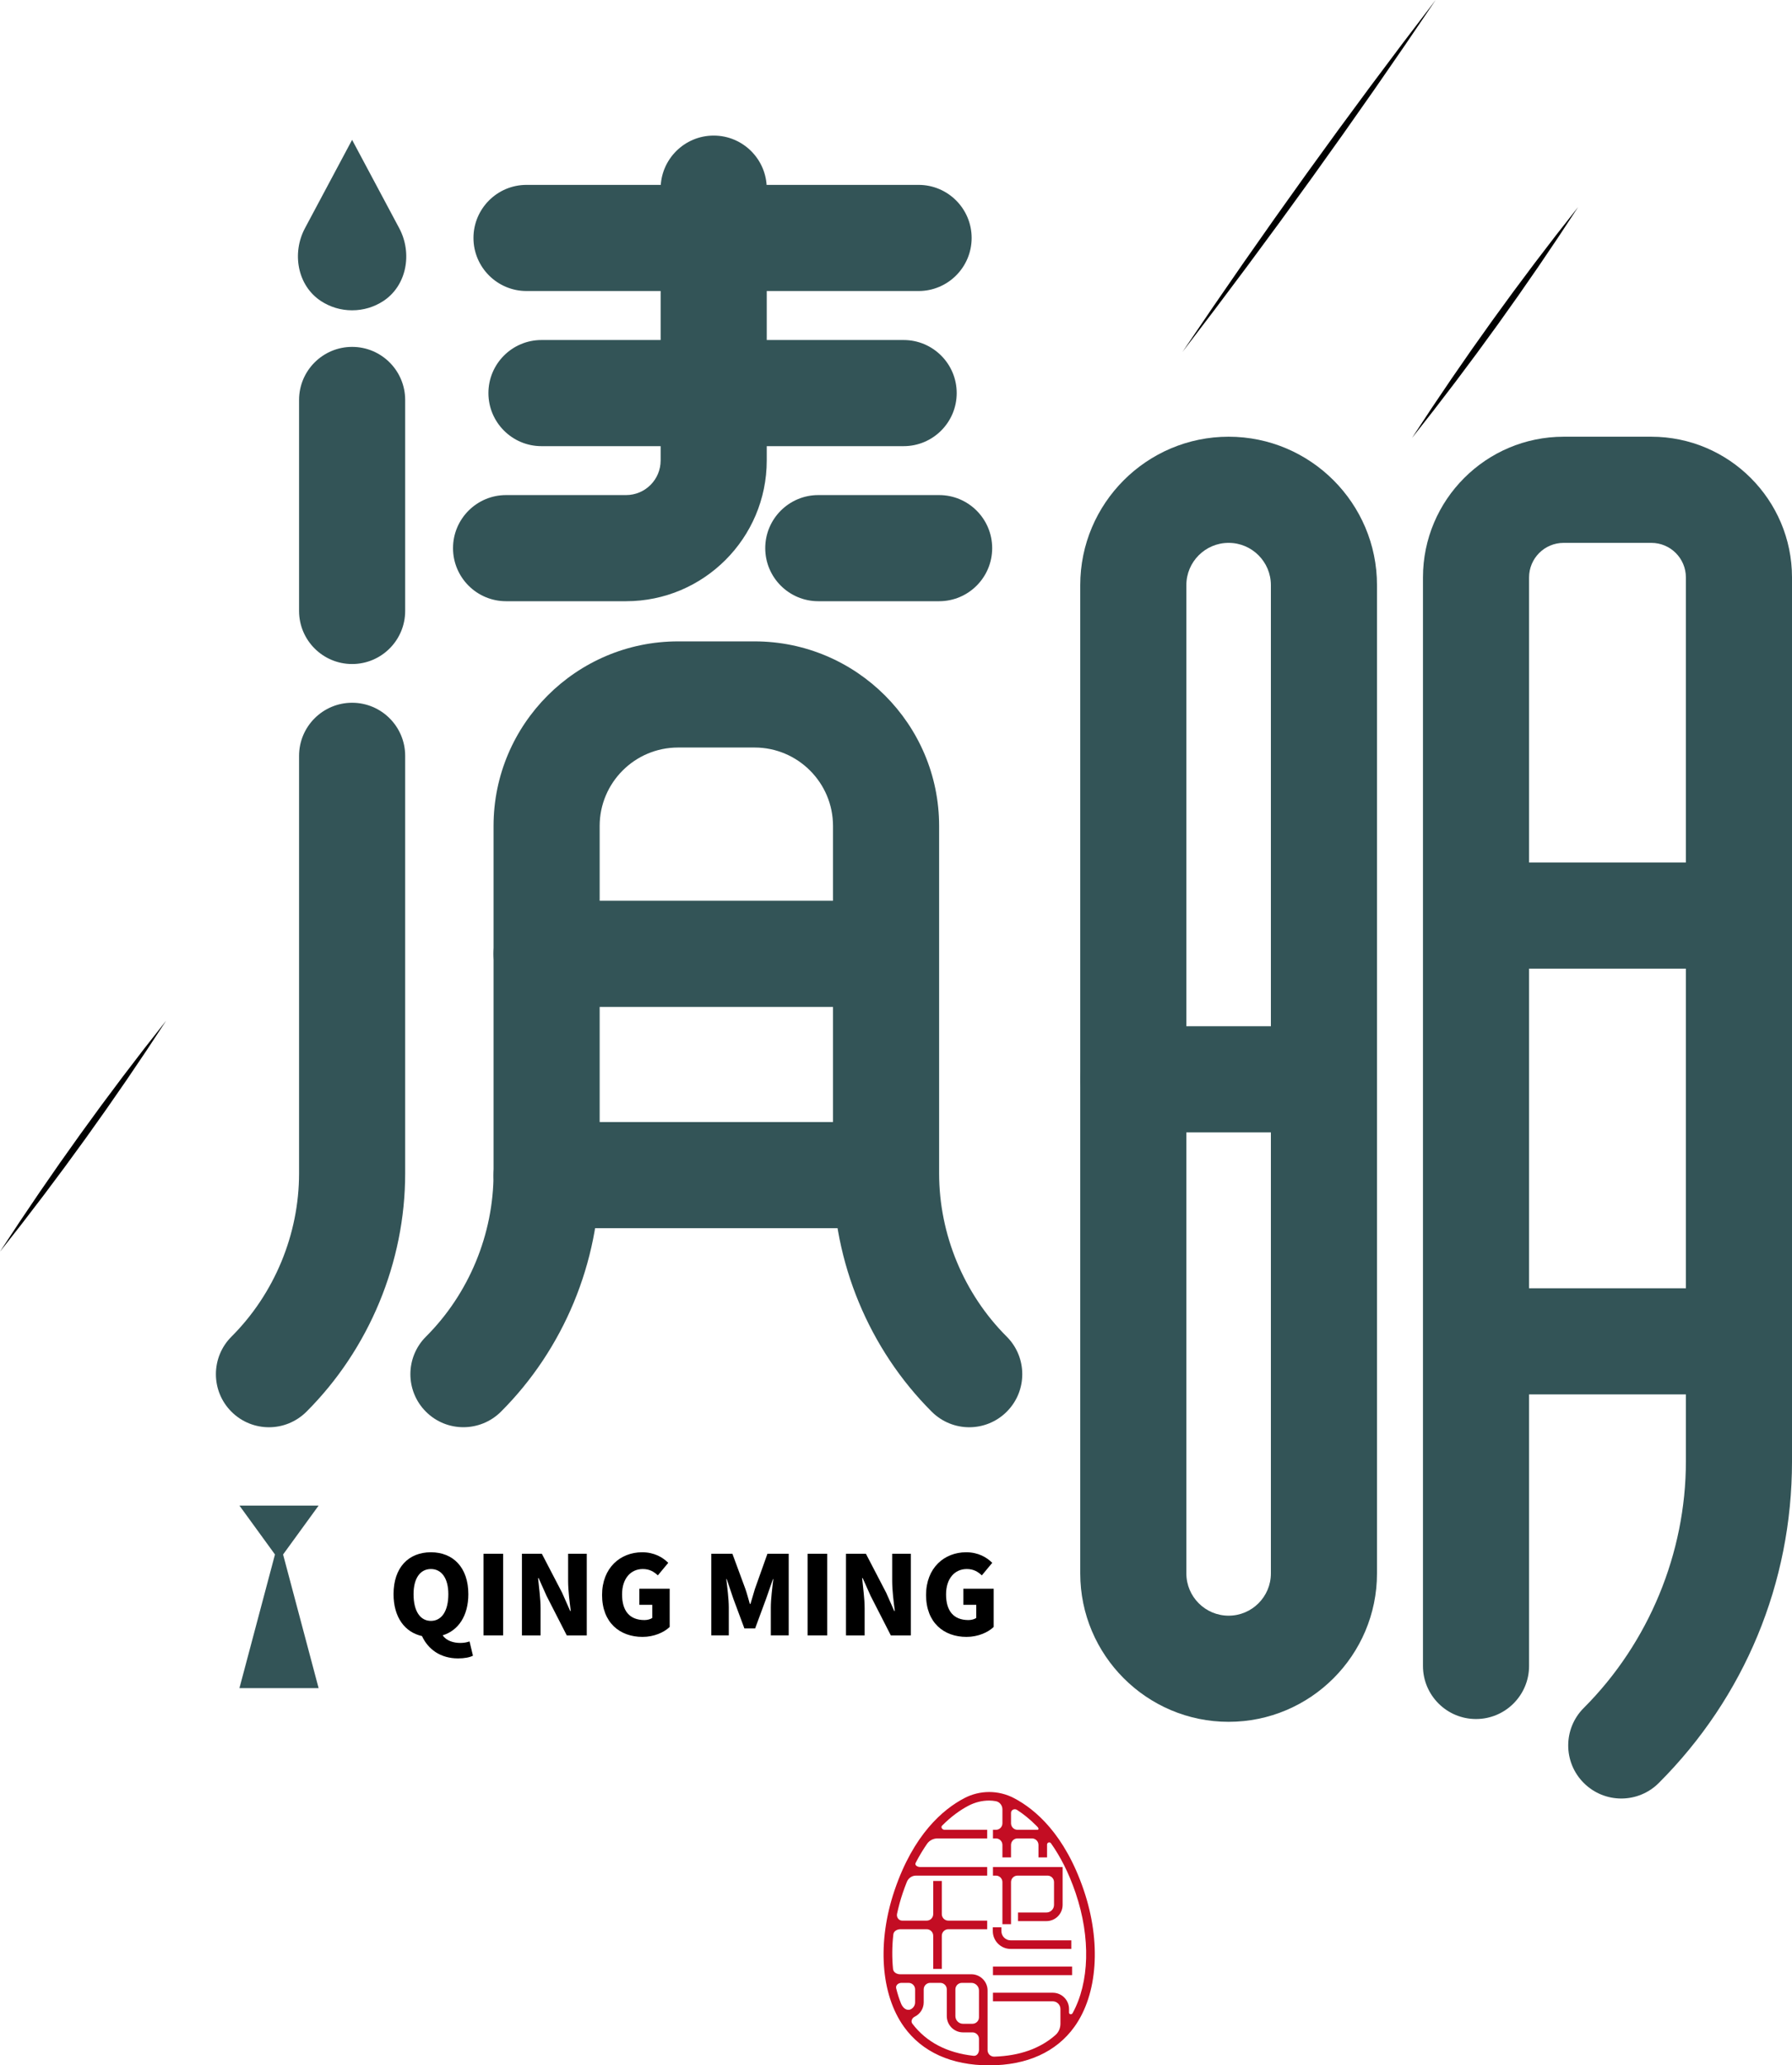 <?xml version="1.0" encoding="iso-8859-1"?>
<!-- Generator: Adobe Illustrator 27.0.0, SVG Export Plug-In . SVG Version: 6.00 Build 0)  -->
<svg version="1.1" id="&#x56FE;&#x5C42;_1" xmlns="http://www.w3.org/2000/svg" xmlns:xlink="http://www.w3.org/1999/xlink" x="0px"
	 y="0px" viewBox="0 0 563.297 649.028" style="enable-background:new 0 0 563.297 649.028;" xml:space="preserve">
<g>
	<g>
		<path d="M0,393.324c16.259-25.01,33.657-49.202,52.215-72.563C35.961,345.777,18.55,369.963,0,393.324z"/>
	</g>
	<g>
		<path d="M148.665,520.295c-0.973,0.522-2.633,0.854-4.673,0.854c-5.575,0-9.466-2.918-11.34-7.022
			c-5.433-1.21-8.944-5.931-8.944-13.166c0-8.422,4.745-13.166,11.743-13.166c6.998,0,11.767,4.792,11.767,13.166
			c0,6.809-3.155,11.435-8.066,12.929c1.162,1.755,3.464,2.396,5.551,2.396c1.091,0,2.088-0.19,2.894-0.474L148.665,520.295z
			 M135.451,509.359c3.369,0,5.48-3.06,5.48-8.398c0-4.982-2.111-7.9-5.48-7.9s-5.456,2.918-5.456,7.9
			C129.995,506.298,132.082,509.359,135.451,509.359z"/>
		<path d="M151.986,488.269h6.168v25.645h-6.168V488.269z"/>
		<path d="M164.061,488.269h6.263l6.382,12.265l2.515,5.694h0.19c-0.356-2.728-0.83-6.405-0.83-9.489v-8.469h5.86v25.645h-6.287
			l-6.334-12.383l-2.515-5.622h-0.166c0.261,2.871,0.783,6.382,0.783,9.489v8.517h-5.86V488.269z"/>
		<path d="M189.255,501.222c0-8.54,5.741-13.427,12.597-13.427c3.772,0,6.453,1.566,8.208,3.321l-3.274,3.938
			c-1.234-1.139-2.586-1.993-4.721-1.993c-3.796,0-6.524,2.965-6.524,7.971c0,5.1,2.277,8.066,7.046,8.066
			c0.925,0,1.898-0.261,2.443-0.664v-4.128h-4.057v-5.053h9.537v12.004c-1.779,1.732-4.958,3.131-8.54,3.131
			C194.83,514.388,189.255,509.904,189.255,501.222z"/>
		<path d="M223.582,488.269h6.642l4.08,11.055c0.522,1.495,0.925,3.108,1.4,4.697h0.19c0.522-1.589,0.925-3.203,1.4-4.697
			l3.938-11.055h6.69v25.645H242.3v-8.801c0-2.538,0.474-6.358,0.783-8.872h-0.119l-2.135,6.121l-3.464,9.371h-3.369l-3.487-9.371
			l-2.064-6.121h-0.142c0.308,2.515,0.783,6.334,0.783,8.872v8.801h-5.504V488.269z"/>
		<path d="M253.853,488.269h6.168v25.645h-6.168V488.269z"/>
		<path d="M265.928,488.269h6.263l6.382,12.265l2.515,5.694h0.19c-0.356-2.728-0.83-6.405-0.83-9.489v-8.469h5.86v25.645h-6.287
			l-6.334-12.383l-2.515-5.622h-0.166c0.261,2.871,0.783,6.382,0.783,9.489v8.517h-5.86V488.269z"/>
		<path d="M291.098,501.222c0-8.54,5.741-13.427,12.597-13.427c3.772,0,6.453,1.566,8.208,3.321l-3.274,3.938
			c-1.234-1.139-2.586-1.993-4.721-1.993c-3.796,0-6.524,2.965-6.524,7.971c0,5.1,2.277,8.066,7.046,8.066
			c0.925,0,1.898-0.261,2.443-0.664v-4.128h-4.057v-5.053h9.537v12.004c-1.779,1.732-4.958,3.131-8.54,3.131
			C296.673,514.388,291.098,509.904,291.098,501.222z"/>
	</g>
	<path style="fill:#335457;" d="M546.62,438.189h-78.903c-9.205,0-16.677-7.473-16.677-16.677s7.473-16.677,16.677-16.677h78.903
		c9.205,0,16.677,7.473,16.677,16.677S555.824,438.189,546.62,438.189z"/>
	<path style="fill:#335457;" d="M386.204,541.076c-25.716,0-46.64-20.924-46.64-46.64V183.878c0-25.716,20.924-46.64,46.64-46.64
		c25.716,0,46.64,20.924,46.64,46.64v310.559C432.844,520.153,411.92,541.076,386.204,541.076z M386.204,170.593
		c-7.33,0-13.285,5.954-13.285,13.285v310.559c0,7.33,5.954,13.285,13.285,13.285c7.33,0,13.285-5.954,13.285-13.285V183.878
		C399.489,176.547,393.535,170.593,386.204,170.593z"/>
	<path style="fill:#335457;" d="M416.167,355.846h-59.925c-9.205,0-16.677-7.473-16.677-16.677s7.473-16.677,16.677-16.677h59.925
		c9.205,0,16.677,7.473,16.677,16.677S425.371,355.846,416.167,355.846z"/>
	<path style="fill:#335457;" d="M546.62,304.391h-78.903c-9.205,0-16.677-7.473-16.677-16.677s7.473-16.677,16.677-16.677h78.903
		c9.205,0,16.677,7.473,16.677,16.677S555.824,304.391,546.62,304.391z"/>
	<path style="fill:#335457;" d="M509.636,565.179c-4.27,0-8.54-1.637-11.79-4.887c-6.524-6.5-6.524-17.081,0-23.581
		c20.402-20.402,32.097-48.632,32.097-77.48V181.458c0-6.002-4.863-10.865-10.865-10.865h-27.566
		c-6.002,0-10.865,4.863-10.865,10.865v342.063c0,9.205-7.473,16.677-16.677,16.677s-16.677-7.473-16.677-16.677V181.458
		c0-24.387,19.833-44.22,44.22-44.22h27.566c24.387,0,44.22,19.833,44.22,44.22v277.774c0,38.17-14.874,74.064-41.871,101.06
		C518.176,563.542,513.906,565.179,509.636,565.179z"/>
	<path d="M371.71,110.585C397.089,72.901,423.607,36.035,451.283,0C425.91,37.69,399.38,74.544,371.71,110.585z"/>
	<path d="M443.843,137.64c16.261-25.01,33.659-49.202,52.215-72.563C479.805,90.093,462.393,114.279,443.843,137.64z"/>
	<g>
		<g>
			<polygon style="fill:#335457;" points="100.154,530.485 75.266,530.485 86.434,488.489 75.266,473.125 100.154,473.125 
				88.986,488.489 			"/>
		</g>
	</g>
	<path style="fill:#335457;" d="M304.668,448.509c-4.27,0-8.517-1.637-11.79-4.887c-19.714-19.69-31.03-46.972-31.03-74.87V259.554
		c0-13.593-11.055-24.648-24.648-24.648h-24.055c-13.593,0-24.648,11.055-24.648,24.648v109.197c0,27.898-11.316,55.18-31.03,74.87
		c-6.548,6.5-17.081,6.5-23.581,0c-6.524-6.524-6.5-17.081,0-23.581c13.522-13.498,21.256-32.192,21.256-51.289V259.554
		c0-31.979,26.024-58.003,58.003-58.003H237.2c31.979,0,58.003,26.024,58.003,58.003v109.197c0,19.097,7.734,37.791,21.256,51.289
		c6.5,6.5,6.524,17.057,0,23.581C313.208,446.872,308.938,448.509,304.668,448.509z"/>
	<path style="fill:#335457;" d="M84.541,448.509c-4.27,0-8.54-1.637-11.79-4.887c-6.524-6.524-6.5-17.081,0-23.581
		c13.522-13.498,21.256-32.192,21.256-51.289V237.516c0-9.205,7.473-16.677,16.677-16.677s16.677,7.473,16.677,16.677v131.236
		c0,27.898-11.316,55.18-31.03,74.87C93.058,446.872,88.812,448.509,84.541,448.509z"/>
	<path style="fill:#335457;" d="M110.684,208.668c-9.205,0-16.677-7.473-16.677-16.677v-66.306c0-9.205,7.473-16.677,16.677-16.677
		s16.677,7.473,16.677,16.677v66.306C127.362,201.196,119.889,208.668,110.684,208.668z"/>
	<path style="fill:#335457;" d="M288.75,91.453H165.508c-9.205,0-16.677-7.473-16.677-16.677s7.473-16.677,16.677-16.677H288.75
		c9.205,0,16.677,7.473,16.677,16.677S297.954,91.453,288.75,91.453z"/>
	<path style="fill:#335457;" d="M284.053,140.204H170.206c-9.205,0-16.677-7.473-16.677-16.677s7.473-16.677,16.677-16.677h113.847
		c9.205,0,16.677,7.473,16.677,16.677S293.257,140.204,284.053,140.204z"/>
	<path style="fill:#335457;" d="M295.203,188.931h-37.981c-9.205,0-16.677-7.473-16.677-16.677s7.473-16.677,16.677-16.677h37.981
		c9.205,0,16.677,7.473,16.677,16.677S304.407,188.931,295.203,188.931z"/>
	<path style="fill:#335457;" d="M196.799,188.931h-37.72c-9.205,0-16.677-7.473-16.677-16.677s7.473-16.677,16.677-16.677h37.72
		c6.002,0,10.865-4.863,10.865-10.865V59.284c0-9.205,7.473-16.677,16.677-16.677s16.677,7.473,16.677,16.677v85.427
		C241.019,169.098,221.186,188.931,196.799,188.931z"/>
	<path style="fill:#335457;" d="M272.903,385.951H171.819c-9.205,0-16.677-7.473-16.677-16.677s7.473-16.677,16.677-16.677h101.084
		c9.205,0,16.677,7.473,16.677,16.677S282.107,385.951,272.903,385.951z"/>
	<path style="fill:#335457;" d="M272.903,316.419H171.819c-9.205,0-16.677-7.473-16.677-16.677s7.473-16.677,16.677-16.677h101.084
		c9.205,0,16.677,7.473,16.677,16.677S282.107,316.419,272.903,316.419z"/>
	<path style="fill:#335457;" d="M125.497,71.721c4.185,7.845,2.389,18.076-5.068,22.919c-2.793,1.814-6.135,2.875-9.75,2.875
		c-3.625,0-6.975-1.073-9.772-2.902c-7.434-4.86-9.224-15.068-5.043-22.904l14.815-27.763L125.497,71.721z"/>
	<g>
		<g>
			<g>
				<path style="fill:#C30D23;" d="M340.68,594.009c-5.951-17.56-15.222-25.444-21.955-28.963c-4.876-2.55-10.692-2.55-15.569,0
					c-6.733,3.519-16.003,11.403-21.955,28.963c-5.511,16.238-4.383,32.682,2.949,42.904c5.681,7.925,14.946,12.114,26.79,12.114
					c11.844,0,21.109-4.189,26.79-12.114C345.063,626.691,346.191,610.248,340.68,594.009z M325.868,573.827
					c0.254,0.259,0.566,0.522,0.566,0.884c0,0.165-0.133,0.298-0.298,0.298h-6.286c-1.13,0-2.046-0.916-2.046-2.046v-3.279
					c0-0.952,1.097-1.439,1.897-0.925C321.651,570.013,323.748,571.673,325.868,573.827z M286.183,631.454
					c-1.239,0.526-2.421-0.55-2.929-1.796c-0.623-1.53-1.138-3.15-1.552-4.839c-0.235-0.957,0.68-1.711,1.666-1.711h2.239
					c1.13,0,2.046,0.916,2.046,2.046v4.087C287.653,630.233,287.045,631.089,286.183,631.454z M286.797,635.946
					c-0.574-0.753-0.123-1.785,0.726-2.203c1.673-0.823,2.832-2.512,2.832-4.502v-4.087c0-1.13,0.916-2.046,2.046-2.046h3.169
					c1.13,0,2.046,0.916,2.046,2.046v8.411c0,2.814,2.285,5.105,5.099,5.105h2.971c1.13,0,2.046,0.916,2.046,2.046v3.424
					c0,1.018-0.685,2.006-1.697,1.893C297.679,645.107,291.214,641.736,286.797,635.946z M307.733,633.922
					c0,1.13-0.916,2.046-2.046,2.046h-2.971c-1.322,0-2.397-1.081-2.397-2.403v-8.411c0-1.13,0.916-2.046,2.046-2.046h2.965
					c1.322,0,2.403,1.081,2.403,2.403V633.922z M337.16,632.631c-0.293,0.532-1.121,0.42-1.121-0.187v-1.129
					c0-2.814-2.291-5.105-5.105-5.105h-18.806v2.702h18.806c1.322,0,2.403,1.081,2.403,2.403v4.63c0,1.338-0.53,2.641-1.532,3.529
					c-4.809,4.261-11.251,6.554-19.244,6.824c-1.159,0.039-2.124-0.882-2.124-2.041v-18.746c0-2.814-2.291-5.105-5.105-5.105
					h-22.378c-1.071,0-2.136-0.612-2.241-1.678c-0.34-3.456-0.327-7.096,0.101-10.856c0.12-1.052,1.196-1.619,2.255-1.619h8.231
					c1.13,0,2.046,0.916,2.046,2.046v10.414h2.702v-10.414c0-1.13,0.916-2.046,2.046-2.046h12.218v-2.702h-12.218
					c-1.13,0-2.046-0.916-2.046-2.046v-10.42h-2.702v10.42c0,1.13-0.916,2.046-2.046,2.046h-7.715c-1.103,0-1.842-1.079-1.607-2.157
					c0.472-2.162,1.046-4.335,1.786-6.514c0.415-1.225,0.849-2.391,1.297-3.511c0.47-1.175,1.6-1.97,2.866-1.97h22.386v-2.702
					h-21.094c-0.836,0-1.778-0.555-1.394-1.298c1.152-2.226,2.354-4.215,3.587-5.986c0.745-1.071,1.984-1.699,3.289-1.699h15.612
					v-2.702h-13.371c-0.741,0-1.32-0.79-0.798-1.316c2.909-2.937,5.778-4.945,8.271-6.251c2.074-1.087,4.3-1.627,6.527-1.627
					c0.702,0,1.401,0.073,2.094,0.201c1.221,0.224,2.065,1.33,2.065,2.571v4.376c0,1.13-0.916,2.046-2.046,2.046h-0.926v2.702h0.926
					c1.13,0,2.046,0.916,2.046,2.046v3.917h2.702v-3.917c0-1.13,0.916-2.046,2.046-2.046h4.538c1.13,0,2.046,0.916,2.046,2.046
					v3.917h2.702v-4.039c0-0.657,0.842-0.934,1.222-0.398c2.834,3.998,5.535,9.073,7.761,15.64
					C342.89,608.943,342.446,623.03,337.16,632.631z"/>
			</g>
		</g>
		<g>
			<g>
				<path style="fill:#C30D23;" d="M315.101,604.672h2.702v-13.228c0-1.13,0.916-2.046,2.046-2.046h9.425
					c1.13,0,2.046,0.916,2.046,2.046v7.16c0,1.322-1.075,2.397-2.397,2.397h-8.918v2.702h8.918c2.814,0,5.099-2.285,5.099-5.099
					v-11.908h-21.896v2.702h0.926c1.13,0,2.046,0.916,2.046,2.046V604.672z"/>
			</g>
		</g>
		<g>
			<g>
				<rect x="312.128" y="617.979" style="fill:#C30D23;" width="24.874" height="2.702"/>
			</g>
		</g>
		<g>
			<g>
				<path style="fill:#C30D23;" d="M317.686,612.445h19.07v-2.702h-19.07c-1.604,0-2.908-1.31-2.908-2.914v-1.187h-2.702v1.187
					C312.075,609.924,314.59,612.445,317.686,612.445z"/>
			</g>
		</g>
	</g>
</g>
</svg>
